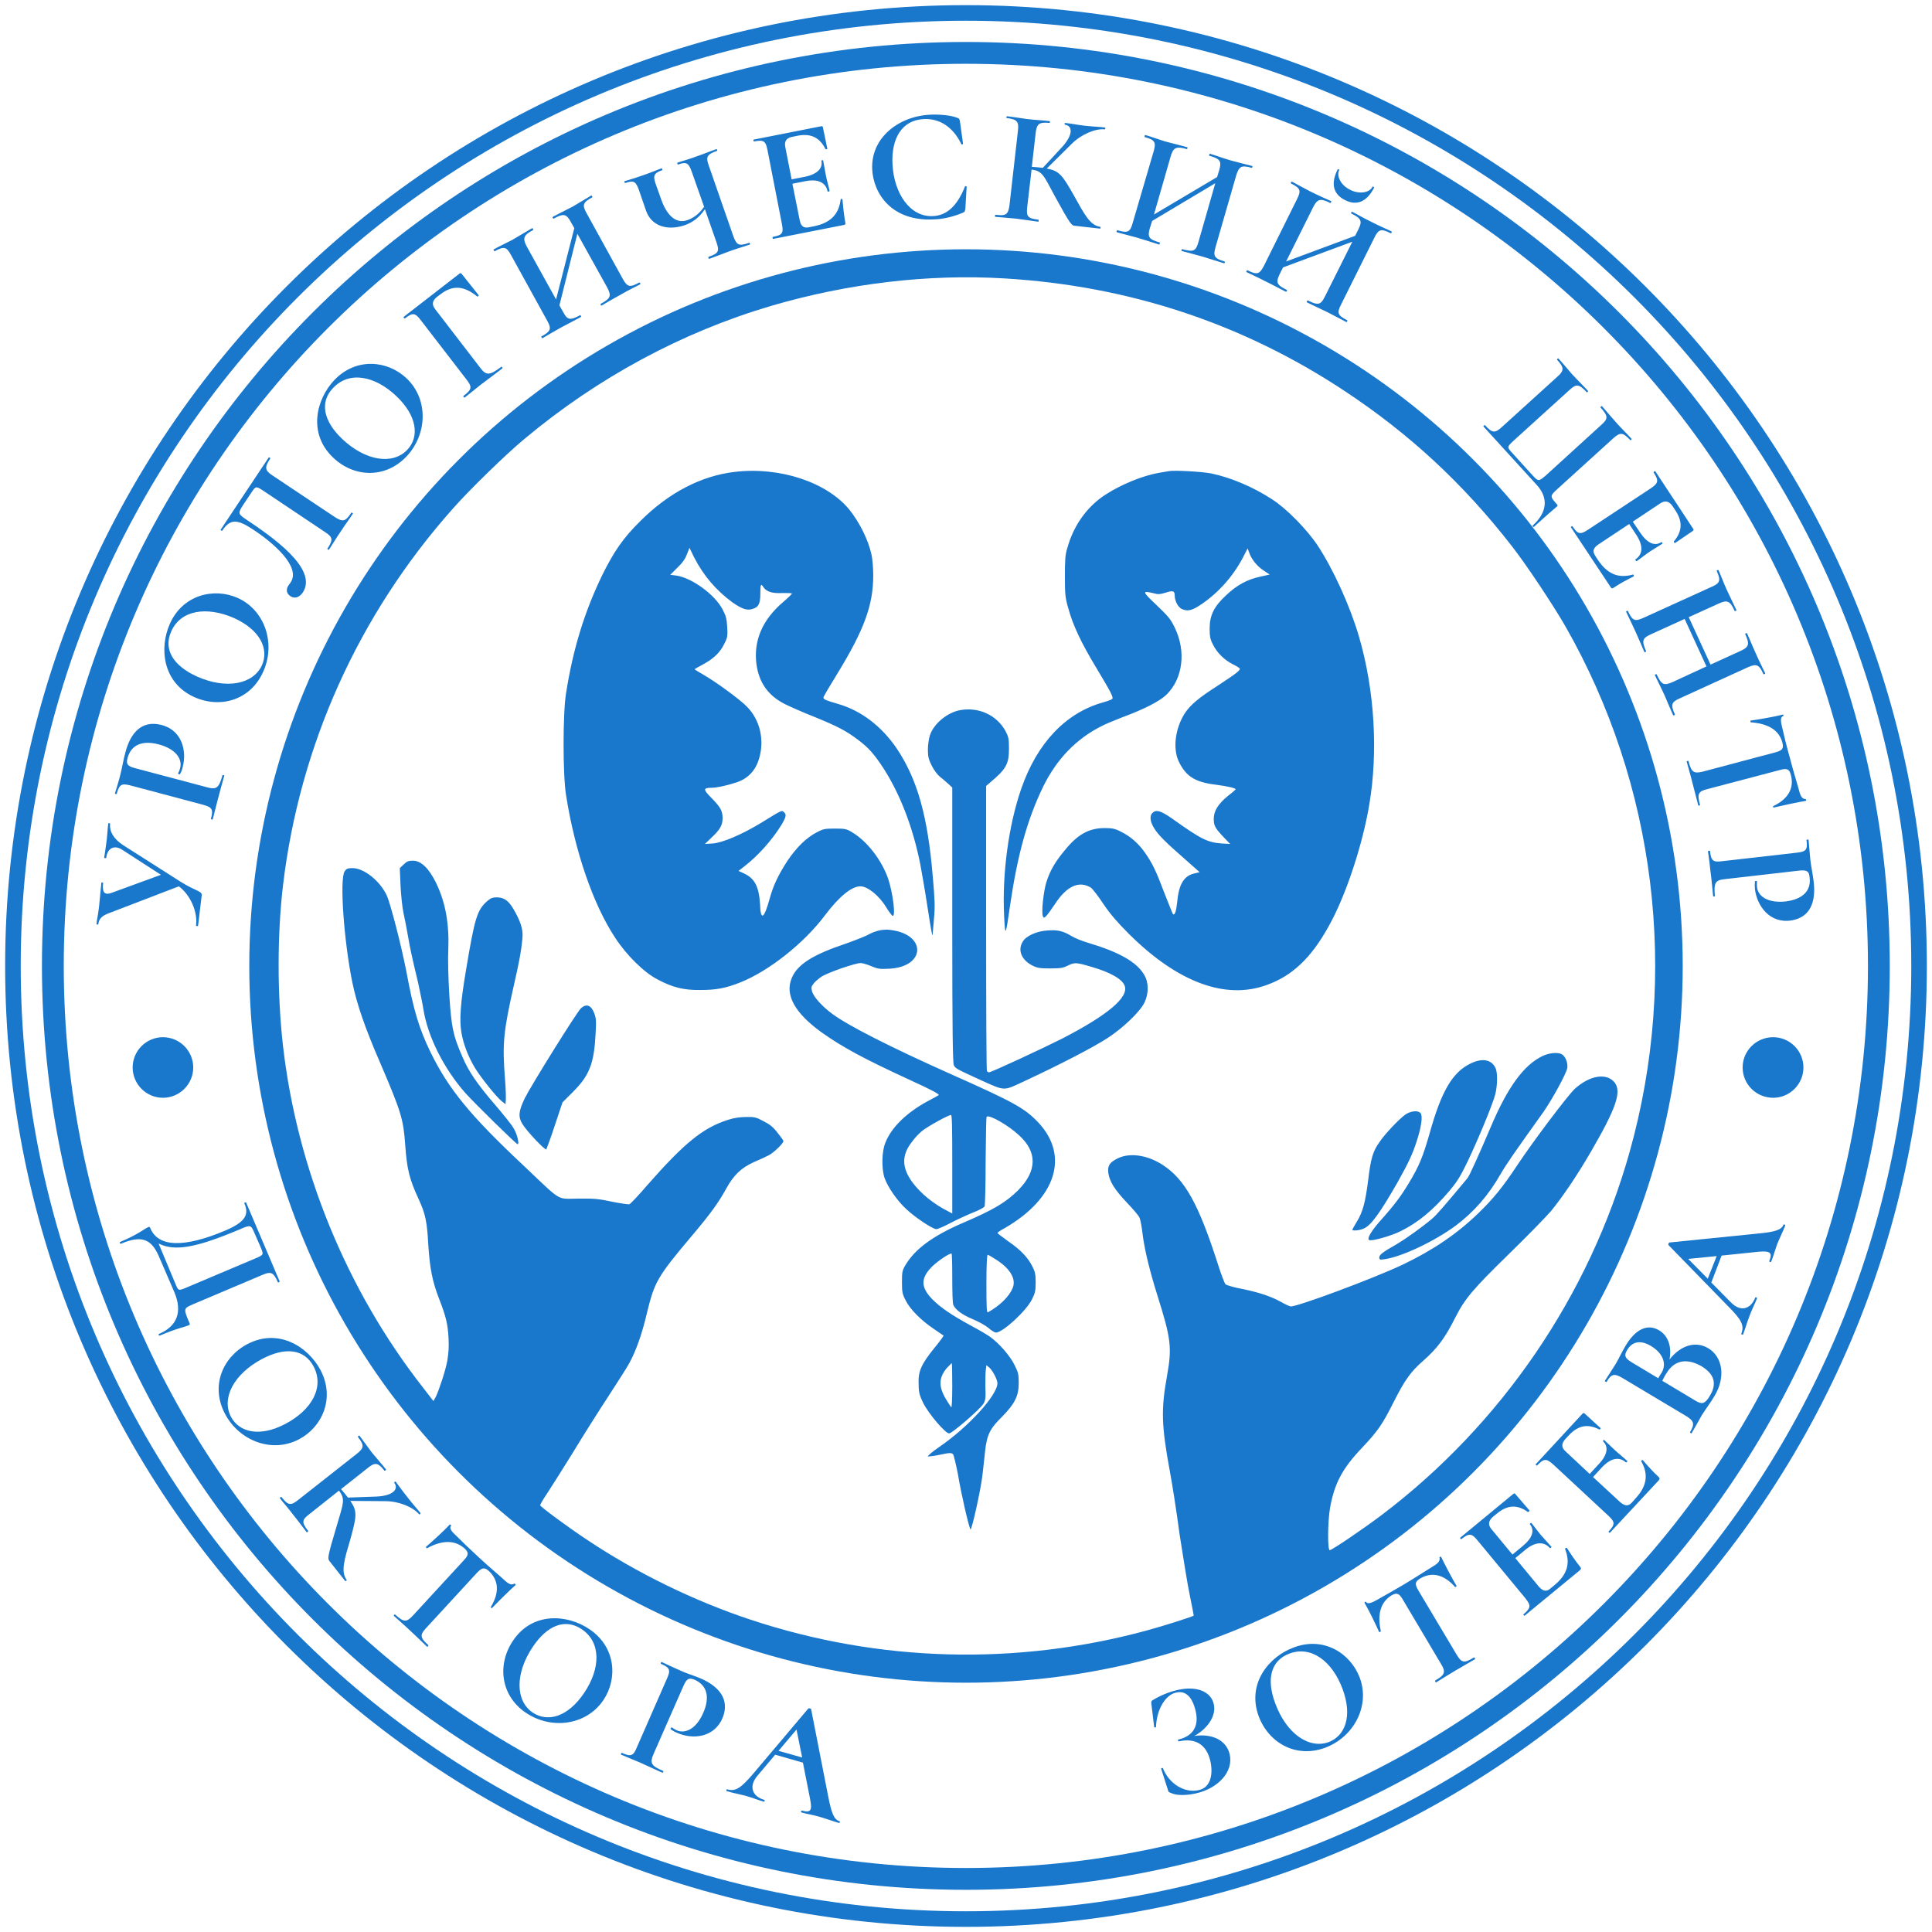 <svg width="62" height="62" viewBox="0 0 62 62" fill="none" xmlns="http://www.w3.org/2000/svg">
<g clip-path="url(#clip0_264_566)">
<path d="M30.996 0.415C47.896 0.415 61.585 14.104 61.585 30.996C61.585 47.896 47.896 61.585 30.996 61.585C14.104 61.585 0.415 47.896 0.415 30.996C0.415 14.104 14.104 0.415 30.996 0.415Z" stroke="#1977CC" stroke-width="0.5"/>
<circle cx="31" cy="31" r="22.8" stroke="#1977CC" stroke-width="0.4"/>
<path fill-rule="evenodd" clip-rule="evenodd" d="M60.295 30.996C60.295 14.815 47.177 1.697 30.996 1.697C14.815 1.697 1.696 14.815 1.696 30.996C1.696 47.178 14.815 60.296 30.996 60.296C47.177 60.296 60.295 47.178 60.295 30.996Z" stroke="#1977CC" stroke-width="0.7"/>
<path fill-rule="evenodd" clip-rule="evenodd" d="M43.167 6.423C42.78 6.234 42.698 5.888 42.928 5.435C42.936 5.419 42.986 5.443 42.978 5.452C42.879 5.649 43.027 5.946 43.332 6.094C43.628 6.242 43.958 6.185 44.048 5.987C44.056 5.979 44.106 6.003 44.097 6.02C43.867 6.473 43.546 6.613 43.167 6.423ZM43.233 10.277C43.249 10.285 43.225 10.343 43.208 10.335C43.043 10.252 42.813 10.129 42.59 10.014C42.302 9.874 42.096 9.783 41.94 9.701C41.923 9.693 41.948 9.635 41.973 9.643C42.302 9.808 42.385 9.783 42.516 9.52L43.398 7.757L41.174 8.581L41.067 8.795C40.935 9.067 40.968 9.141 41.298 9.306C41.314 9.314 41.281 9.371 41.265 9.363C41.084 9.273 40.894 9.166 40.606 9.026C40.384 8.91 40.161 8.811 39.996 8.729C39.988 8.721 40.013 8.671 40.029 8.671C40.342 8.828 40.416 8.803 40.556 8.54L41.627 6.382C41.759 6.119 41.734 6.036 41.429 5.888C41.413 5.88 41.438 5.822 41.462 5.83C41.619 5.913 41.825 6.028 42.047 6.143C42.327 6.283 42.541 6.374 42.722 6.456C42.73 6.464 42.706 6.522 42.689 6.514C42.368 6.349 42.269 6.39 42.138 6.654L41.273 8.391L43.488 7.568L43.587 7.37C43.719 7.107 43.702 7.016 43.365 6.852C43.348 6.843 43.373 6.786 43.389 6.794C43.554 6.876 43.743 6.992 44.032 7.132C44.254 7.247 44.493 7.346 44.657 7.428C44.674 7.436 44.649 7.494 44.633 7.486C44.32 7.329 44.237 7.354 44.106 7.626L43.035 9.775C42.895 10.047 42.928 10.121 43.233 10.277ZM3.475 26.426C3.475 26.409 3.541 26.418 3.533 26.434C3.508 26.689 3.648 26.92 3.944 27.117L5.781 28.287C6.291 28.608 6.489 28.591 6.473 28.732L6.357 29.703C6.357 29.728 6.291 29.72 6.291 29.703C6.349 29.259 6.11 28.723 5.74 28.443L3.574 29.275C3.294 29.374 3.179 29.456 3.154 29.662C3.154 29.678 3.088 29.67 3.096 29.654C3.113 29.481 3.129 29.489 3.179 29.094C3.228 28.616 3.236 28.468 3.253 28.328C3.253 28.311 3.31 28.32 3.31 28.336C3.277 28.608 3.327 28.748 3.59 28.649L5.163 28.073L3.928 27.274C3.673 27.101 3.442 27.216 3.409 27.529C3.401 27.546 3.343 27.537 3.343 27.529C3.368 27.348 3.393 27.216 3.426 26.945C3.45 26.73 3.45 26.623 3.475 26.426ZM6.646 25.265C6.942 25.347 7.024 25.297 7.14 24.878C7.14 24.861 7.205 24.878 7.197 24.894C7.14 25.108 7.065 25.355 6.991 25.652C6.925 25.89 6.876 26.113 6.827 26.294C6.827 26.31 6.761 26.294 6.769 26.277C6.851 25.973 6.81 25.907 6.514 25.825L4.192 25.207C3.903 25.133 3.829 25.166 3.747 25.471C3.747 25.495 3.681 25.479 3.689 25.462C3.739 25.281 3.813 25.075 3.87 24.828C3.912 24.672 3.961 24.367 4.027 24.136C4.192 23.511 4.546 23.123 5.139 23.255C5.838 23.404 6.003 24.095 5.863 24.614C5.847 24.688 5.822 24.77 5.773 24.845C5.764 24.861 5.707 24.836 5.715 24.812C5.748 24.762 5.773 24.688 5.781 24.647C5.855 24.359 5.649 24.038 5.097 23.889C4.57 23.749 4.208 23.898 4.093 24.326C4.043 24.515 4.084 24.589 4.348 24.655L6.646 25.265ZM8.449 21.551C8.045 22.465 7.082 22.745 6.242 22.374C5.213 21.913 5.106 20.793 5.451 20.019C5.863 19.088 6.86 18.85 7.625 19.187C8.507 19.583 8.852 20.653 8.449 21.551ZM8.408 21.345C8.638 20.818 8.342 20.208 7.502 19.83C6.629 19.451 5.797 19.574 5.493 20.266C5.237 20.843 5.559 21.369 6.333 21.715C7.263 22.127 8.128 21.962 8.408 21.345ZM9.717 19.014C9.61 19.163 9.47 19.229 9.314 19.13C9.165 19.023 9.19 18.883 9.264 18.776L9.33 18.685C9.659 18.183 8.762 17.417 8.152 17.013C7.625 16.659 7.395 16.634 7.131 17.03C7.123 17.046 7.065 17.013 7.082 16.997L8.622 14.683C8.638 14.666 8.688 14.699 8.671 14.716C8.482 15.004 8.498 15.095 8.745 15.259L10.746 16.593C11.002 16.758 11.084 16.742 11.274 16.453C11.282 16.437 11.339 16.47 11.323 16.486C11.224 16.643 11.084 16.824 10.952 17.03C10.788 17.269 10.664 17.474 10.557 17.639C10.549 17.656 10.491 17.623 10.508 17.606C10.697 17.318 10.681 17.236 10.425 17.071L8.482 15.77C8.21 15.589 8.21 15.597 8.07 15.803L7.79 16.223C7.634 16.462 7.65 16.503 7.872 16.651C8.721 17.219 10.219 18.248 9.717 19.014ZM13.044 14.65C12.352 15.375 11.348 15.317 10.689 14.683C9.874 13.909 10.145 12.813 10.73 12.196C11.438 11.455 12.451 11.57 13.052 12.146C13.752 12.813 13.719 13.934 13.044 14.65ZM13.069 14.436C13.464 14.024 13.39 13.349 12.723 12.715C12.031 12.056 11.208 11.899 10.689 12.451C10.252 12.904 10.376 13.514 10.985 14.09C11.726 14.79 12.599 14.93 13.069 14.436ZM14.913 12.756C14.897 12.772 14.856 12.723 14.872 12.707C15.144 12.501 15.16 12.418 14.971 12.18L13.505 10.277C13.324 10.038 13.242 10.022 12.995 10.22C12.978 10.228 12.937 10.178 12.953 10.17L14.749 8.778C14.773 8.762 14.798 8.762 14.814 8.787L15.358 9.47C15.374 9.487 15.333 9.528 15.309 9.511C14.889 9.166 14.526 9.149 14.156 9.429L14.032 9.52C13.867 9.651 13.851 9.775 13.966 9.923L15.416 11.809C15.605 12.056 15.712 12.056 16.091 11.768C16.099 11.759 16.14 11.809 16.124 11.817C15.943 11.965 15.729 12.114 15.44 12.336C15.243 12.492 15.053 12.649 14.913 12.756ZM20.513 9.067C20.529 9.058 20.562 9.108 20.546 9.124C20.381 9.207 20.151 9.322 19.936 9.445C19.648 9.602 19.459 9.717 19.302 9.808C19.286 9.816 19.261 9.758 19.278 9.75C19.607 9.569 19.624 9.495 19.484 9.223L18.528 7.502L17.952 9.8L18.067 10.005C18.207 10.269 18.29 10.294 18.619 10.113C18.627 10.104 18.66 10.162 18.644 10.17C18.471 10.269 18.265 10.368 17.993 10.516C17.771 10.639 17.565 10.763 17.408 10.854C17.392 10.862 17.359 10.804 17.375 10.796C17.68 10.631 17.705 10.549 17.557 10.285L16.395 8.177C16.256 7.922 16.173 7.897 15.877 8.062C15.86 8.07 15.827 8.013 15.844 8.004C16 7.914 16.214 7.815 16.437 7.7C16.709 7.543 16.906 7.42 17.079 7.321C17.096 7.321 17.12 7.37 17.112 7.379C16.791 7.551 16.766 7.65 16.906 7.914L17.845 9.61L18.43 7.321L18.323 7.132C18.183 6.868 18.092 6.835 17.771 7.016C17.746 7.024 17.721 6.967 17.738 6.959C17.894 6.876 18.092 6.777 18.38 6.629C18.594 6.506 18.817 6.366 18.973 6.275C18.989 6.267 19.022 6.324 19.006 6.333C18.701 6.497 18.677 6.58 18.825 6.843L19.986 8.951C20.134 9.215 20.216 9.231 20.513 9.067ZM24.046 7.79C24.062 7.782 24.079 7.84 24.062 7.848C23.898 7.906 23.667 7.971 23.436 8.054C23.165 8.153 22.942 8.243 22.753 8.309C22.745 8.309 22.72 8.251 22.736 8.243C23.066 8.128 23.09 8.062 22.992 7.774L22.621 6.712C22.448 6.975 22.234 7.132 21.987 7.222C21.419 7.42 20.908 7.255 20.735 6.769L20.505 6.102C20.406 5.822 20.34 5.781 20.068 5.872C20.044 5.88 20.027 5.822 20.044 5.814C20.167 5.773 20.184 5.781 20.612 5.633C20.949 5.517 21.106 5.443 21.229 5.402C21.246 5.394 21.262 5.452 21.254 5.46C20.974 5.559 20.949 5.641 21.048 5.921L21.221 6.407C21.419 6.967 21.732 7.181 22.053 7.066C22.25 7 22.432 6.868 22.596 6.637L22.201 5.517C22.102 5.237 22.036 5.18 21.765 5.279C21.74 5.287 21.724 5.229 21.74 5.221C21.905 5.163 22.127 5.106 22.366 5.015C22.605 4.933 22.819 4.842 22.992 4.785C23.008 4.776 23.025 4.834 23.008 4.842C22.679 4.958 22.646 5.04 22.745 5.312L23.535 7.584C23.642 7.873 23.716 7.906 24.046 7.79ZM26.977 6.399C26.977 6.374 27.035 6.382 27.035 6.399C27.051 6.596 27.084 6.901 27.125 7.132C27.142 7.189 27.125 7.214 27.068 7.222L24.811 7.667C24.795 7.667 24.779 7.609 24.803 7.601C25.116 7.543 25.149 7.477 25.091 7.181L24.63 4.818C24.573 4.529 24.515 4.48 24.202 4.538C24.177 4.546 24.169 4.48 24.186 4.48L26.351 4.052C26.393 4.043 26.401 4.06 26.409 4.093L26.549 4.768C26.557 4.785 26.508 4.801 26.491 4.785C26.302 4.406 26.014 4.274 25.594 4.356L25.437 4.389C25.24 4.422 25.166 4.529 25.199 4.71L25.404 5.756L25.824 5.674C26.228 5.592 26.409 5.402 26.36 5.163C26.36 5.139 26.417 5.13 26.417 5.155C26.459 5.377 26.475 5.476 26.5 5.608C26.533 5.789 26.582 5.937 26.623 6.127C26.623 6.143 26.557 6.16 26.557 6.143C26.508 5.863 26.253 5.732 25.849 5.814L25.429 5.896L25.66 7.049C25.693 7.247 25.783 7.329 25.948 7.296L26.113 7.263C26.648 7.156 26.92 6.884 26.977 6.399ZM29.843 3.681C30.131 3.665 30.518 3.698 30.716 3.78C30.782 3.796 30.79 3.821 30.806 3.895L30.905 4.612C30.905 4.636 30.856 4.645 30.848 4.62C30.592 4.093 30.172 3.796 29.645 3.821C28.945 3.854 28.599 4.439 28.641 5.27C28.69 6.226 29.217 6.975 29.942 6.934C30.378 6.917 30.716 6.613 30.963 5.995C30.971 5.962 31.021 5.97 31.021 5.995L30.979 6.703C30.963 6.786 30.963 6.802 30.897 6.827C30.584 6.959 30.263 7.033 29.958 7.041C28.616 7.107 28.031 6.217 27.99 5.435C27.941 4.422 28.838 3.731 29.843 3.681ZM35.311 7.28C35.327 7.28 35.319 7.337 35.303 7.337L34.504 7.247C34.389 7.239 34.364 7.23 33.853 6.3C33.491 5.625 33.45 5.485 33.104 5.443L32.964 6.646C32.931 6.95 32.98 7.008 33.318 7.049C33.343 7.049 33.335 7.115 33.318 7.115C33.12 7.09 32.882 7.049 32.602 7.016C32.355 6.992 32.124 6.975 31.943 6.959C31.918 6.95 31.926 6.893 31.951 6.893C32.289 6.934 32.355 6.884 32.396 6.58L32.667 4.192C32.7 3.903 32.643 3.829 32.305 3.788C32.289 3.788 32.297 3.731 32.313 3.731C32.495 3.747 32.717 3.788 32.964 3.821C33.244 3.854 33.499 3.862 33.68 3.887C33.705 3.887 33.697 3.953 33.672 3.945C33.343 3.912 33.269 3.978 33.236 4.266L33.112 5.353C33.252 5.361 33.367 5.377 33.466 5.386L34.092 4.71C34.446 4.315 34.422 4.035 34.175 4.002C34.158 4.002 34.166 3.945 34.175 3.945C34.347 3.961 34.537 4.002 34.817 4.035C35.13 4.068 35.286 4.068 35.459 4.093C35.476 4.093 35.476 4.151 35.451 4.151C35.154 4.118 34.693 4.315 34.397 4.612L33.59 5.41C33.993 5.476 34.1 5.633 34.455 6.259C34.8 6.876 34.973 7.23 35.311 7.28ZM39.297 8.391C39.321 8.391 39.305 8.457 39.28 8.449C39.107 8.4 38.86 8.317 38.621 8.243C38.308 8.153 38.094 8.103 37.921 8.054C37.905 8.046 37.921 7.988 37.938 7.996C38.3 8.095 38.374 8.062 38.457 7.774L39 5.88L36.974 7.09L36.9 7.321C36.818 7.609 36.867 7.683 37.221 7.782C37.23 7.79 37.213 7.848 37.197 7.848C37.007 7.79 36.793 7.716 36.489 7.626C36.25 7.56 36.011 7.502 35.838 7.453C35.822 7.444 35.838 7.387 35.854 7.387C36.192 7.486 36.266 7.453 36.349 7.156L37.024 4.85C37.106 4.562 37.057 4.488 36.736 4.398C36.719 4.389 36.736 4.332 36.752 4.332C36.925 4.381 37.147 4.463 37.386 4.538C37.691 4.62 37.913 4.669 38.102 4.727C38.119 4.727 38.102 4.793 38.086 4.785C37.74 4.686 37.65 4.735 37.567 5.023L37.032 6.884L39.058 5.682L39.124 5.468C39.206 5.188 39.173 5.098 38.811 4.999C38.794 4.99 38.811 4.933 38.827 4.933C39 4.982 39.206 5.065 39.519 5.155C39.758 5.221 40.013 5.279 40.186 5.328C40.202 5.336 40.186 5.394 40.169 5.386C39.84 5.295 39.766 5.336 39.675 5.616L39.008 7.93C38.926 8.219 38.967 8.293 39.297 8.391Z" fill="#1977CC"/>
<path fill-rule="evenodd" clip-rule="evenodd" d="M49.187 16.865C49.656 16.437 49.697 15.976 49.31 15.556L47.605 13.686C47.597 13.67 47.647 13.629 47.655 13.645C47.886 13.9 47.976 13.909 48.198 13.703L49.977 12.089C50.2 11.891 50.2 11.8 49.969 11.545C49.953 11.529 50.002 11.488 50.01 11.504C50.134 11.636 50.282 11.817 50.447 12.006C50.644 12.22 50.834 12.402 50.965 12.55C50.974 12.558 50.932 12.599 50.924 12.591C50.669 12.319 50.587 12.311 50.364 12.517L48.594 14.123C48.355 14.345 48.355 14.345 48.528 14.534L49.178 15.251C49.368 15.457 49.376 15.457 49.615 15.251L51.385 13.637C51.608 13.439 51.616 13.357 51.361 13.077C51.352 13.069 51.394 13.019 51.41 13.036C51.542 13.184 51.706 13.382 51.904 13.604C52.069 13.785 52.242 13.95 52.357 14.082C52.373 14.098 52.324 14.139 52.316 14.123C52.077 13.867 51.995 13.867 51.772 14.065L49.994 15.679C49.73 15.918 49.738 15.926 49.953 16.173C49.994 16.214 49.994 16.223 49.953 16.264C49.821 16.379 49.697 16.478 49.228 16.906C49.203 16.923 49.162 16.881 49.187 16.865ZM52.406 18.438C52.423 18.43 52.439 18.487 52.431 18.495C52.25 18.586 51.978 18.726 51.789 18.858C51.739 18.891 51.715 18.891 51.682 18.833L50.414 16.923C50.397 16.906 50.455 16.873 50.463 16.89C50.636 17.153 50.718 17.161 50.965 16.997L52.975 15.671C53.222 15.506 53.238 15.424 53.065 15.16C53.057 15.144 53.106 15.111 53.123 15.127L54.333 16.964C54.358 16.997 54.35 17.021 54.325 17.038L53.757 17.425C53.74 17.433 53.708 17.4 53.716 17.375C53.987 17.054 54.004 16.741 53.765 16.379L53.683 16.256C53.568 16.083 53.444 16.05 53.288 16.148L52.398 16.741L52.637 17.096C52.868 17.441 53.106 17.532 53.312 17.4C53.329 17.384 53.362 17.433 53.345 17.45C53.156 17.573 53.065 17.622 52.95 17.697C52.802 17.796 52.686 17.894 52.522 18.01C52.505 18.018 52.472 17.96 52.481 17.952C52.719 17.796 52.744 17.524 52.514 17.17L52.283 16.816L51.303 17.466C51.13 17.581 51.097 17.688 51.188 17.828L51.278 17.968C51.583 18.421 51.929 18.57 52.406 18.438ZM53.749 22.926C53.757 22.942 53.699 22.975 53.691 22.951C53.617 22.786 53.518 22.547 53.419 22.316C53.288 22.028 53.181 21.831 53.106 21.666C53.098 21.649 53.156 21.625 53.164 21.641C53.321 21.979 53.395 22.012 53.675 21.888L54.762 21.386L54.062 19.862L52.975 20.357C52.703 20.48 52.678 20.562 52.826 20.9C52.835 20.908 52.777 20.941 52.769 20.925C52.686 20.735 52.604 20.529 52.472 20.241C52.373 20.019 52.258 19.797 52.184 19.632C52.176 19.615 52.233 19.591 52.242 19.607C52.382 19.92 52.464 19.953 52.736 19.829L54.926 18.833C55.198 18.718 55.231 18.627 55.091 18.323C55.083 18.306 55.14 18.281 55.149 18.298C55.223 18.462 55.305 18.685 55.404 18.907C55.536 19.195 55.643 19.401 55.725 19.582C55.733 19.591 55.676 19.624 55.667 19.607C55.519 19.278 55.429 19.245 55.157 19.368L54.193 19.805L54.893 21.328L55.849 20.892C56.12 20.768 56.161 20.686 56.005 20.348C55.997 20.332 56.054 20.307 56.063 20.324C56.137 20.48 56.219 20.694 56.351 20.982C56.45 21.213 56.573 21.444 56.647 21.608C56.656 21.625 56.598 21.649 56.59 21.633C56.45 21.32 56.367 21.295 56.096 21.411L53.913 22.407C53.633 22.53 53.609 22.613 53.749 22.926ZM57.199 23.832C57.092 23.42 56.73 23.222 56.194 23.181C56.17 23.181 56.161 23.132 56.186 23.123C56.376 23.099 56.96 23 57.199 22.934C57.232 22.926 57.257 22.975 57.216 22.983C57.117 23.016 57.158 23.206 57.183 23.305C57.248 23.593 57.331 23.939 57.438 24.317C57.561 24.787 57.636 25.017 57.71 25.281C57.767 25.52 57.817 25.635 57.932 25.643C57.965 25.635 57.973 25.693 57.949 25.701C57.726 25.734 57.092 25.874 56.919 25.915C56.903 25.923 56.886 25.874 56.911 25.866C57.413 25.627 57.578 25.265 57.471 24.869C57.421 24.672 57.339 24.647 57.108 24.713L54.794 25.322C54.498 25.396 54.457 25.47 54.556 25.833C54.564 25.849 54.498 25.866 54.498 25.841C54.449 25.651 54.391 25.421 54.317 25.141C54.251 24.869 54.177 24.63 54.127 24.441C54.119 24.424 54.177 24.408 54.185 24.424C54.276 24.779 54.35 24.836 54.646 24.762L56.968 24.145C57.191 24.087 57.248 24.029 57.199 23.832ZM55.355 28.212C55.05 28.245 54.992 28.32 55.033 28.748C55.042 28.773 54.976 28.781 54.976 28.756C54.951 28.534 54.934 28.278 54.893 27.974C54.869 27.727 54.836 27.504 54.811 27.323C54.811 27.299 54.869 27.29 54.877 27.315C54.91 27.628 54.976 27.677 55.272 27.636L57.66 27.364C57.957 27.331 58.014 27.274 57.973 26.961C57.973 26.936 58.039 26.936 58.039 26.953C58.056 27.134 58.072 27.356 58.097 27.603C58.113 27.768 58.179 28.073 58.204 28.303C58.278 28.954 58.089 29.439 57.487 29.538C56.787 29.645 56.384 29.069 56.318 28.534C56.31 28.46 56.31 28.369 56.318 28.287C56.318 28.262 56.392 28.262 56.384 28.295C56.376 28.352 56.384 28.427 56.384 28.468C56.417 28.764 56.73 28.987 57.298 28.929C57.841 28.863 58.13 28.591 58.072 28.155C58.056 27.957 57.981 27.908 57.718 27.941L55.355 28.212Z" fill="#1977CC"/>
<path fill-rule="evenodd" clip-rule="evenodd" d="M6.077 42.451C6.102 42.508 6.102 42.508 6.044 42.533C5.888 42.599 5.707 42.615 5.122 42.862C5.097 42.87 5.073 42.821 5.106 42.805C5.69 42.558 5.855 42.096 5.6 41.479L5.106 40.334C4.859 39.749 4.537 39.634 3.879 39.914C3.854 39.922 3.829 39.865 3.854 39.857C4.439 39.61 4.644 39.428 4.743 39.387C4.801 39.362 4.801 39.362 4.826 39.42C5.081 40.021 5.896 40.054 7.238 39.486C7.914 39.198 7.988 38.951 7.84 38.613C7.831 38.597 7.889 38.572 7.897 38.588L8.976 41.125C8.976 41.141 8.918 41.166 8.918 41.15C8.778 40.828 8.696 40.795 8.424 40.911L6.209 41.849C5.888 41.989 5.88 41.981 6.077 42.451ZM5.995 41.314L8.194 40.384C8.465 40.268 8.465 40.268 8.367 40.029L8.169 39.577C8.054 39.305 8.045 39.297 7.691 39.453C6.3 40.038 5.616 40.169 5.089 39.906L5.616 41.166C5.723 41.421 5.707 41.438 5.995 41.314ZM7.222 45.374C6.753 44.493 7.131 43.562 7.938 43.134C8.943 42.607 9.89 43.225 10.285 43.966C10.763 44.872 10.335 45.802 9.594 46.189C8.737 46.642 7.683 46.247 7.222 45.374ZM7.411 45.465C7.683 45.975 8.342 46.123 9.157 45.695C10.005 45.25 10.417 44.517 10.063 43.85C9.766 43.291 9.157 43.216 8.408 43.612C7.51 44.089 7.098 44.863 7.411 45.465ZM11.125 50.702C11.142 50.71 11.092 50.751 11.076 50.735L10.582 50.109C10.508 50.018 10.499 49.994 10.804 48.973C11.018 48.24 11.092 48.116 10.878 47.836L9.923 48.594C9.684 48.775 9.676 48.857 9.89 49.129C9.898 49.145 9.849 49.187 9.841 49.17C9.717 49.014 9.577 48.816 9.396 48.594C9.248 48.396 9.091 48.223 8.984 48.083C8.968 48.067 9.017 48.026 9.034 48.042C9.248 48.314 9.33 48.322 9.561 48.141L11.455 46.65C11.685 46.469 11.693 46.379 11.488 46.115C11.471 46.099 11.521 46.057 11.537 46.074C11.644 46.214 11.776 46.403 11.924 46.601C12.105 46.823 12.27 47.004 12.385 47.153C12.402 47.169 12.352 47.21 12.336 47.194C12.13 46.93 12.031 46.922 11.8 47.111L10.944 47.787C11.035 47.894 11.109 47.984 11.166 48.059L12.089 48.026C12.624 48.001 12.805 47.779 12.649 47.581C12.64 47.573 12.69 47.532 12.698 47.548C12.797 47.68 12.912 47.844 13.085 48.059C13.283 48.314 13.39 48.421 13.497 48.561C13.505 48.577 13.456 48.61 13.447 48.594C13.258 48.363 12.797 48.174 12.369 48.174L11.241 48.166C11.479 48.495 11.438 48.684 11.249 49.376C11.051 50.051 10.928 50.43 11.125 50.702ZM14.913 49.697C14.6 49.409 14.18 49.425 13.711 49.681C13.694 49.697 13.662 49.656 13.67 49.64C13.818 49.516 14.254 49.121 14.427 48.931C14.452 48.907 14.493 48.948 14.469 48.973C14.403 49.047 14.534 49.187 14.608 49.252C14.823 49.467 15.078 49.714 15.366 49.977C15.72 50.307 15.918 50.463 16.116 50.644C16.297 50.817 16.395 50.883 16.494 50.825C16.519 50.809 16.56 50.85 16.544 50.867C16.371 51.015 15.91 51.476 15.794 51.599C15.778 51.616 15.737 51.583 15.753 51.566C16.041 51.097 15.992 50.702 15.695 50.422C15.539 50.282 15.465 50.307 15.3 50.48L13.678 52.242C13.472 52.464 13.472 52.547 13.744 52.794C13.76 52.81 13.719 52.859 13.703 52.843C13.563 52.711 13.39 52.538 13.176 52.341C12.978 52.151 12.789 51.995 12.64 51.855C12.624 51.846 12.665 51.797 12.682 51.814C12.953 52.061 13.044 52.069 13.25 51.846L14.88 50.076C15.037 49.911 15.053 49.829 14.913 49.697ZM16.881 54.968C16.058 54.416 15.951 53.411 16.461 52.654C17.087 51.715 18.215 51.805 18.915 52.283C19.764 52.851 19.829 53.872 19.36 54.564C18.817 55.363 17.705 55.519 16.881 54.968ZM17.096 54.959C17.581 55.28 18.224 55.099 18.742 54.333C19.278 53.543 19.294 52.703 18.668 52.283C18.141 51.929 17.565 52.151 17.096 52.851C16.527 53.699 16.535 54.581 17.096 54.959ZM20.974 56.285C20.851 56.573 20.884 56.664 21.279 56.829C21.303 56.837 21.279 56.895 21.254 56.886C21.056 56.804 20.826 56.689 20.546 56.565C20.315 56.466 20.101 56.384 19.936 56.31C19.912 56.301 19.936 56.244 19.961 56.252C20.249 56.384 20.323 56.351 20.439 56.071L21.402 53.872C21.526 53.6 21.501 53.518 21.213 53.395C21.188 53.386 21.213 53.329 21.238 53.337C21.402 53.411 21.6 53.51 21.831 53.609C21.979 53.683 22.275 53.773 22.489 53.864C23.09 54.128 23.412 54.539 23.198 55.108C22.934 55.766 22.234 55.832 21.732 55.61C21.666 55.585 21.592 55.544 21.526 55.495C21.509 55.478 21.542 55.42 21.567 55.437C21.608 55.47 21.682 55.511 21.715 55.528C21.987 55.643 22.341 55.495 22.572 54.959C22.786 54.465 22.695 54.086 22.292 53.905C22.11 53.831 22.036 53.864 21.929 54.111L20.974 56.285ZM26.936 58.443C26.969 58.451 26.953 58.508 26.92 58.5C26.722 58.443 26.5 58.36 26.302 58.303C26.071 58.237 25.923 58.22 25.717 58.163C25.693 58.154 25.709 58.097 25.742 58.105C26.014 58.179 26.071 58.105 25.997 57.734L25.767 56.565L24.877 56.31L24.301 56.993C24.013 57.339 24.153 57.652 24.523 57.759C24.556 57.767 24.54 57.825 24.507 57.817C24.309 57.759 24.177 57.702 23.922 57.627C23.659 57.562 23.543 57.545 23.321 57.479C23.296 57.471 23.313 57.413 23.337 57.422C23.601 57.496 23.766 57.397 24.186 56.903L25.94 54.828C25.956 54.811 26.03 54.828 26.03 54.852L26.582 57.669C26.689 58.212 26.771 58.393 26.936 58.443ZM24.984 56.186L25.742 56.4L25.561 55.503L24.984 56.186Z" fill="#1977CC"/>
<path fill-rule="evenodd" clip-rule="evenodd" d="M38.325 55.709C38.893 55.626 39.354 55.84 39.461 56.293C39.593 56.861 39.083 57.397 38.374 57.553C38.078 57.619 37.757 57.627 37.575 57.537C37.501 57.512 37.493 57.504 37.477 57.43L37.263 56.763C37.254 56.746 37.312 56.721 37.32 56.746C37.518 57.248 38.02 57.553 38.473 57.446C38.852 57.364 38.934 56.936 38.844 56.524C38.72 55.972 38.35 55.766 37.831 55.882C37.806 55.89 37.79 55.824 37.814 55.824C38.308 55.709 38.473 55.371 38.374 54.926C38.267 54.457 38.053 54.243 37.74 54.317C37.394 54.391 37.114 54.869 37.098 55.42C37.098 55.437 37.048 55.445 37.04 55.429L36.95 54.688C36.941 54.605 36.941 54.589 36.999 54.556C37.254 54.399 37.534 54.292 37.781 54.235C38.473 54.078 38.877 54.333 38.951 54.688C39.05 55.099 38.687 55.519 38.325 55.709ZM42.525 56.087C41.586 56.433 40.713 55.931 40.392 55.075C40.005 54.02 40.73 53.156 41.52 52.868C42.483 52.505 43.34 53.057 43.636 53.839C43.974 54.745 43.447 55.742 42.525 56.087ZM42.64 55.906C43.175 55.7 43.406 55.066 43.085 54.202C42.755 53.312 42.08 52.802 41.38 53.065C40.779 53.288 40.631 53.889 40.927 54.671C41.281 55.626 41.998 56.137 42.64 55.906ZM44.657 51.196C44.295 51.418 44.196 51.822 44.312 52.341C44.312 52.365 44.27 52.39 44.254 52.365C44.18 52.192 43.925 51.665 43.793 51.443C43.776 51.418 43.818 51.385 43.842 51.41C43.892 51.501 44.065 51.41 44.155 51.361C44.41 51.221 44.723 51.039 45.061 50.842C45.473 50.595 45.679 50.455 45.909 50.315C46.123 50.191 46.222 50.109 46.197 49.994C46.181 49.969 46.23 49.944 46.247 49.961C46.346 50.175 46.65 50.743 46.741 50.891C46.749 50.908 46.708 50.941 46.691 50.924C46.321 50.504 45.926 50.447 45.58 50.653C45.399 50.76 45.399 50.842 45.522 51.048L46.749 53.106C46.906 53.362 46.98 53.386 47.301 53.189C47.317 53.181 47.35 53.238 47.334 53.246C47.169 53.345 46.955 53.461 46.708 53.609C46.469 53.749 46.255 53.889 46.09 53.988C46.074 53.996 46.041 53.946 46.057 53.93C46.37 53.749 46.403 53.658 46.247 53.403L45.02 51.336C44.904 51.138 44.83 51.097 44.657 51.196ZM50.224 49.705C50.216 49.689 50.274 49.664 50.282 49.672C50.389 49.845 50.562 50.101 50.71 50.282C50.743 50.323 50.743 50.348 50.702 50.389L48.931 51.846C48.915 51.863 48.874 51.814 48.89 51.805C49.129 51.599 49.137 51.525 48.948 51.286L47.416 49.434C47.227 49.203 47.144 49.195 46.897 49.392C46.881 49.409 46.848 49.36 46.864 49.343L48.561 47.943C48.594 47.919 48.61 47.919 48.627 47.943L49.08 48.47C49.088 48.487 49.055 48.528 49.03 48.52C48.684 48.273 48.371 48.297 48.042 48.569L47.919 48.668C47.762 48.8 47.746 48.931 47.861 49.071L48.536 49.887L48.865 49.615C49.187 49.351 49.252 49.104 49.096 48.915C49.088 48.898 49.129 48.857 49.145 48.874C49.285 49.055 49.343 49.129 49.434 49.244C49.549 49.376 49.656 49.491 49.788 49.64C49.796 49.656 49.747 49.689 49.738 49.681C49.557 49.467 49.277 49.467 48.956 49.73L48.627 50.002L49.376 50.908C49.508 51.064 49.623 51.089 49.747 50.982L49.878 50.875C50.298 50.529 50.405 50.167 50.224 49.705ZM52.67 46.897C52.654 46.873 52.703 46.848 52.719 46.856C52.851 47.013 53.049 47.235 53.222 47.392C53.263 47.433 53.271 47.457 53.23 47.507L51.665 49.187C51.657 49.203 51.608 49.162 51.624 49.145C51.838 48.915 51.83 48.841 51.608 48.635L49.845 46.996C49.623 46.799 49.549 46.799 49.327 47.029C49.318 47.046 49.269 46.996 49.285 46.988L50.784 45.366C50.809 45.341 50.825 45.341 50.85 45.358L51.361 45.827C51.377 45.835 51.344 45.876 51.328 45.876C50.949 45.679 50.644 45.745 50.348 46.057L50.241 46.173C50.101 46.321 50.101 46.453 50.241 46.576L51.015 47.301L51.311 46.98C51.591 46.683 51.624 46.42 51.443 46.255C51.426 46.247 51.468 46.197 51.484 46.214C51.649 46.37 51.723 46.444 51.822 46.535C51.954 46.659 52.077 46.749 52.225 46.889C52.233 46.897 52.192 46.938 52.176 46.93C51.97 46.741 51.698 46.782 51.41 47.087L51.122 47.4L51.986 48.199C52.135 48.33 52.25 48.347 52.365 48.223L52.481 48.091C52.851 47.696 52.909 47.317 52.67 46.897ZM53.576 43.628C53.938 43.167 54.416 43.027 54.819 43.266C55.289 43.546 55.379 44.205 55.025 44.789C54.935 44.954 54.737 45.218 54.613 45.415C54.49 45.629 54.383 45.835 54.284 45.992C54.276 46.008 54.226 45.975 54.235 45.959C54.383 45.712 54.375 45.605 54.119 45.448L52.052 44.213C51.797 44.065 51.706 44.097 51.558 44.345C51.55 44.361 51.492 44.328 51.501 44.312C51.599 44.163 51.723 43.974 51.855 43.76C51.954 43.595 52.044 43.389 52.159 43.2C52.472 42.665 52.859 42.467 53.238 42.689C53.518 42.854 53.658 43.192 53.576 43.628ZM52.217 43.324C52.11 43.496 52.143 43.587 52.365 43.719L53.214 44.229C53.271 44.13 53.312 44.065 53.321 44.056C53.51 43.735 53.329 43.406 52.991 43.2C52.654 42.994 52.382 43.044 52.217 43.324ZM54.869 44.797C55.116 44.394 55 44.089 54.613 43.85C54.177 43.595 53.749 43.612 53.477 44.073C53.444 44.114 53.395 44.205 53.345 44.312L54.416 44.954C54.597 45.061 54.704 45.078 54.869 44.797ZM57.232 39.305C57.24 39.28 57.298 39.297 57.29 39.33C57.216 39.519 57.109 39.733 57.034 39.922C56.952 40.145 56.919 40.293 56.837 40.491C56.829 40.515 56.771 40.499 56.779 40.466C56.886 40.203 56.812 40.137 56.441 40.169L55.248 40.293L54.918 41.158L55.544 41.792C55.865 42.121 56.186 42.006 56.326 41.644C56.334 41.619 56.392 41.635 56.384 41.668C56.31 41.858 56.236 41.981 56.145 42.228C56.046 42.483 56.022 42.599 55.939 42.821C55.923 42.846 55.865 42.821 55.882 42.796C55.98 42.533 55.898 42.36 55.445 41.907L53.543 39.955C53.526 39.947 53.551 39.873 53.576 39.873L56.425 39.585C56.977 39.535 57.174 39.461 57.232 39.305ZM54.803 41.034L55.091 40.309L54.177 40.4L54.803 41.034Z" fill="#1977CC"/>
<path fill-rule="evenodd" clip-rule="evenodd" d="M6.201 34.257C6.201 33.722 5.764 33.285 5.229 33.285C4.694 33.285 4.257 33.722 4.257 34.257C4.257 34.792 4.694 35.229 5.229 35.229C5.764 35.229 6.201 34.792 6.201 34.257ZM57.874 34.257C57.874 33.722 57.438 33.285 56.903 33.285C56.359 33.285 55.923 33.722 55.923 34.257C55.923 34.792 56.359 35.229 56.903 35.229C57.438 35.229 57.874 34.792 57.874 34.257ZM29.547 8.136C27.842 8.284 26.755 8.457 25.396 8.803C18.331 10.59 12.451 15.745 9.75 22.531C8.103 26.673 7.699 31.169 8.589 35.583C9.692 41.01 12.797 45.917 17.26 49.277C18.462 50.191 19.483 50.817 20.842 51.501C23.395 52.777 25.907 53.494 28.945 53.815C29.686 53.897 32.528 53.881 33.293 53.798C34.627 53.642 35.648 53.461 36.785 53.164C40.071 52.308 43.06 50.768 45.761 48.52C46.411 47.976 47.984 46.403 48.528 45.753C51.114 42.64 52.793 39.107 53.526 35.253C53.806 33.779 53.905 32.602 53.905 30.996C53.905 29.398 53.806 28.221 53.526 26.747C52.587 21.806 50.018 17.277 46.23 13.9C42.879 10.911 38.753 8.984 34.306 8.334C33.219 8.169 32.766 8.144 31.243 8.128C30.411 8.128 29.645 8.128 29.547 8.136ZM32.239 8.935C36.233 9.174 39.881 10.384 43.142 12.542C45.226 13.917 46.971 15.531 48.528 17.54C48.972 18.108 49.829 19.393 50.232 20.093C53.139 25.182 53.889 31.284 52.299 36.958C51.006 41.578 48.174 45.72 44.328 48.627C43.727 49.08 42.739 49.747 42.673 49.747C42.599 49.747 42.607 48.841 42.681 48.396C42.821 47.614 43.068 47.136 43.702 46.469C44.229 45.909 44.353 45.728 44.74 44.962C45.077 44.295 45.275 44.015 45.662 43.678C46.131 43.266 46.379 42.928 46.708 42.27C47.013 41.668 47.284 41.355 48.413 40.252C48.989 39.692 49.598 39.066 49.771 38.868C50.133 38.424 50.603 37.74 51.064 36.942C51.871 35.55 52.052 35.023 51.805 34.726C51.542 34.422 51.006 34.512 50.529 34.949C50.306 35.163 49.219 36.596 48.684 37.403C48.215 38.111 47.91 38.481 47.432 38.943C46.749 39.601 45.983 40.12 45.02 40.581C44.065 41.034 41.578 41.957 41.413 41.924C41.355 41.907 41.224 41.849 41.116 41.784C40.803 41.611 40.449 41.487 39.906 41.372C39.626 41.322 39.371 41.248 39.329 41.215C39.297 41.182 39.19 40.903 39.091 40.59C38.465 38.638 38.028 37.847 37.304 37.378C36.818 37.065 36.258 36.983 35.871 37.172C35.607 37.304 35.541 37.403 35.566 37.633C35.607 37.922 35.772 38.177 36.159 38.589C36.365 38.803 36.554 39.025 36.571 39.083C36.596 39.14 36.645 39.387 36.67 39.626C36.736 40.137 36.9 40.795 37.139 41.561C37.575 42.945 37.617 43.233 37.452 44.147C37.254 45.251 37.271 45.745 37.551 47.268C37.617 47.614 37.757 48.503 37.855 49.244C37.971 49.986 38.111 50.867 38.185 51.212C38.259 51.558 38.308 51.847 38.308 51.847C38.275 51.88 37.32 52.184 36.801 52.324C32.618 53.461 28.212 53.345 24.087 51.978C22.275 51.377 20.439 50.48 18.858 49.426C18.207 48.997 17.334 48.347 17.334 48.306C17.334 48.281 17.433 48.108 17.557 47.927C17.68 47.737 18.059 47.145 18.388 46.609C18.718 46.066 19.228 45.259 19.525 44.806C19.821 44.353 20.126 43.875 20.2 43.735C20.414 43.34 20.604 42.813 20.768 42.105C21.007 41.133 21.098 40.968 22.209 39.651C22.794 38.959 23.057 38.597 23.305 38.144C23.552 37.699 23.782 37.485 24.186 37.296C24.383 37.213 24.597 37.114 24.672 37.073C24.82 36.999 25.141 36.694 25.141 36.62C25.141 36.596 25.05 36.472 24.951 36.349C24.811 36.167 24.696 36.077 24.498 35.978C24.268 35.855 24.21 35.838 23.939 35.846C23.741 35.846 23.535 35.879 23.362 35.937C22.563 36.192 21.97 36.67 20.776 38.029C20.496 38.358 20.233 38.63 20.2 38.646C20.167 38.654 19.92 38.621 19.64 38.564C19.228 38.473 19.055 38.457 18.553 38.465C17.845 38.465 18.067 38.605 16.782 37.386C15.103 35.813 14.394 34.949 13.818 33.771C13.447 33.005 13.274 32.429 13.044 31.194C12.879 30.337 12.525 28.979 12.41 28.732C12.188 28.262 11.677 27.859 11.315 27.859C11.158 27.859 11.117 27.875 11.059 27.966C10.895 28.213 11.035 30.189 11.306 31.523C11.446 32.207 11.71 32.981 12.204 34.117C12.879 35.69 12.945 35.92 13.003 36.736C13.06 37.518 13.134 37.831 13.431 38.473C13.653 38.951 13.703 39.198 13.744 39.939C13.793 40.705 13.876 41.125 14.09 41.677C14.312 42.245 14.37 42.492 14.394 42.937C14.411 43.217 14.394 43.431 14.353 43.678C14.287 44.015 14.098 44.584 13.983 44.831L13.909 44.962L13.579 44.534C11.125 41.405 9.536 37.518 9.083 33.574C8.894 31.927 8.894 30 9.083 28.402C9.618 23.922 11.504 19.731 14.526 16.33C15.053 15.729 16.247 14.568 16.824 14.09C19.187 12.114 21.88 10.664 24.746 9.816C27.224 9.091 29.794 8.787 32.239 8.935ZM23.576 15.144C22.506 15.268 21.46 15.811 20.554 16.717C19.994 17.269 19.706 17.689 19.319 18.471C18.759 19.632 18.388 20.826 18.166 22.242C18.059 22.885 18.059 24.869 18.166 25.52C18.446 27.307 19.031 29.02 19.739 30.09C20.101 30.65 20.678 31.218 21.106 31.433C21.583 31.688 21.946 31.778 22.481 31.77C22.983 31.77 23.296 31.712 23.766 31.523C24.672 31.161 25.8 30.271 26.467 29.382C26.92 28.781 27.323 28.443 27.611 28.443C27.842 28.443 28.212 28.74 28.435 29.11C28.509 29.234 28.599 29.349 28.632 29.382C28.756 29.489 28.665 28.69 28.501 28.196C28.287 27.587 27.817 26.986 27.34 26.706C27.167 26.599 27.109 26.59 26.796 26.59C26.483 26.59 26.417 26.599 26.22 26.706C25.89 26.87 25.561 27.192 25.273 27.62C24.984 28.064 24.82 28.402 24.704 28.822C24.523 29.489 24.408 29.563 24.392 29.036C24.358 28.46 24.227 28.196 23.881 28.032L23.7 27.949L23.889 27.801C24.317 27.471 24.77 26.969 25.075 26.475C25.231 26.212 25.248 26.137 25.149 26.055C25.083 25.997 25.091 25.997 24.392 26.426C23.79 26.788 23.189 27.043 22.876 27.068L22.621 27.084L22.843 26.87C23.099 26.632 23.189 26.483 23.189 26.261C23.189 26.022 23.123 25.907 22.843 25.619C22.563 25.339 22.555 25.281 22.827 25.281C22.992 25.281 23.305 25.215 23.609 25.116C23.988 25.001 24.243 24.738 24.358 24.351C24.54 23.749 24.392 23.107 23.971 22.679C23.757 22.456 23.008 21.905 22.596 21.666C22.423 21.567 22.292 21.485 22.292 21.477C22.292 21.468 22.415 21.402 22.563 21.32C22.901 21.139 23.115 20.933 23.247 20.653C23.346 20.464 23.354 20.406 23.337 20.118C23.321 19.854 23.296 19.764 23.189 19.558C22.934 19.072 22.201 18.545 21.707 18.471L21.509 18.446L21.732 18.224C21.896 18.067 21.987 17.944 22.044 17.787L22.127 17.581L22.267 17.87C22.572 18.471 22.983 18.948 23.51 19.335C23.823 19.55 23.98 19.599 24.153 19.541C24.342 19.484 24.4 19.377 24.4 19.047C24.4 18.759 24.416 18.71 24.498 18.841C24.597 18.99 24.779 19.047 25.1 19.031C25.273 19.031 25.413 19.031 25.413 19.047C25.413 19.064 25.289 19.187 25.133 19.319C24.457 19.895 24.177 20.571 24.276 21.32C24.358 21.905 24.647 22.317 25.174 22.588C25.338 22.671 25.767 22.86 26.121 23C26.87 23.305 27.158 23.453 27.545 23.749C27.875 23.996 28.048 24.194 28.352 24.655C28.888 25.495 29.291 26.533 29.53 27.719C29.579 27.982 29.686 28.591 29.761 29.086C29.884 29.884 29.933 30.156 29.933 29.942C29.933 29.901 29.958 29.678 29.975 29.448C30.008 29.102 29.999 28.863 29.933 28.122C29.769 26.179 29.439 25.018 28.789 24.038C28.303 23.313 27.636 22.802 26.887 22.588C26.5 22.473 26.425 22.448 26.425 22.382C26.425 22.358 26.623 22.02 26.862 21.633C27.735 20.208 28.023 19.418 28.023 18.463C28.023 18.232 27.998 17.927 27.965 17.787C27.858 17.31 27.578 16.758 27.257 16.355C26.532 15.473 25.026 14.971 23.576 15.144ZM37.51 15.119C37.452 15.127 37.304 15.152 37.172 15.177C36.67 15.268 35.994 15.539 35.484 15.869C34.891 16.247 34.446 16.865 34.249 17.598C34.183 17.796 34.174 17.985 34.174 18.496C34.174 19.064 34.183 19.179 34.282 19.517C34.43 20.068 34.702 20.637 35.179 21.427C35.673 22.251 35.739 22.382 35.69 22.432C35.665 22.456 35.525 22.506 35.377 22.547C34.191 22.885 33.277 23.856 32.775 25.306C32.371 26.467 32.157 28.023 32.223 29.382C32.256 30.082 32.272 30.066 32.412 29.069C32.651 27.439 32.964 26.302 33.474 25.248C33.911 24.359 34.537 23.708 35.36 23.297C35.451 23.247 35.747 23.123 36.019 23.017C36.736 22.753 37.221 22.498 37.435 22.292C37.962 21.773 38.069 20.9 37.699 20.142C37.567 19.863 37.485 19.772 37.106 19.41C36.645 18.973 36.645 18.948 37.024 19.039C37.164 19.08 37.23 19.072 37.394 19.023C37.641 18.94 37.699 18.957 37.699 19.121C37.699 19.286 37.806 19.484 37.921 19.541C38.119 19.632 38.259 19.591 38.564 19.385C39.107 19.014 39.568 18.496 39.881 17.903L40.038 17.598L40.087 17.73C40.153 17.936 40.334 18.166 40.548 18.306L40.746 18.438L40.449 18.504C40.021 18.594 39.684 18.784 39.354 19.097C38.959 19.459 38.819 19.747 38.819 20.167C38.819 20.422 38.835 20.513 38.926 20.686C39.05 20.941 39.288 21.18 39.568 21.32C39.675 21.369 39.774 21.435 39.782 21.452C39.815 21.501 39.708 21.592 39.066 22.012C38.448 22.407 38.193 22.63 38.02 22.893C37.715 23.371 37.633 24.013 37.822 24.425C38.053 24.91 38.341 25.1 39.017 25.182C39.395 25.232 39.651 25.289 39.651 25.331C39.651 25.339 39.544 25.438 39.412 25.536C39.091 25.8 38.951 26.022 38.951 26.277C38.951 26.5 38.992 26.574 39.28 26.879L39.478 27.084L39.206 27.068C38.753 27.035 38.547 26.936 37.592 26.253C37.246 26.014 37.098 25.973 36.983 26.088C36.884 26.179 36.908 26.376 37.04 26.582C37.172 26.796 37.394 27.019 38.053 27.595L38.498 27.99L38.358 28.023C38.004 28.089 37.831 28.369 37.781 28.921C37.748 29.242 37.699 29.39 37.641 29.333C37.625 29.316 37.51 29.02 37.37 28.666C37.09 27.924 36.974 27.694 36.744 27.364C36.53 27.06 36.274 26.837 35.97 26.689C35.78 26.59 35.69 26.574 35.451 26.574C34.949 26.574 34.586 26.772 34.174 27.282C33.861 27.653 33.697 27.941 33.581 28.303C33.483 28.624 33.417 29.267 33.466 29.398C33.491 29.464 33.499 29.464 33.573 29.398C33.614 29.357 33.746 29.176 33.861 29.003C34.232 28.435 34.627 28.254 35.006 28.484C35.056 28.517 35.237 28.748 35.41 29.011C35.64 29.349 35.871 29.613 36.225 29.967C37.789 31.523 39.329 32.099 40.663 31.605C41.462 31.317 42.072 30.749 42.632 29.736C43.167 28.797 43.719 27.15 43.941 25.825C44.229 24.128 44.114 22.152 43.612 20.431C43.323 19.443 42.788 18.273 42.286 17.507C41.94 16.989 41.281 16.313 40.812 16.017C40.219 15.63 39.502 15.325 38.868 15.193C38.588 15.136 37.699 15.086 37.51 15.119ZM30.831 22.786C30.411 22.852 29.966 23.222 29.843 23.593C29.81 23.692 29.777 23.898 29.777 24.054C29.777 24.285 29.802 24.375 29.901 24.573C29.975 24.721 30.082 24.861 30.181 24.943C30.271 25.009 30.386 25.116 30.452 25.174L30.559 25.273V29.678C30.559 33.121 30.576 34.101 30.609 34.183C30.666 34.29 30.666 34.29 31.416 34.636C32.297 35.031 32.165 35.023 32.931 34.669C34.059 34.142 35.089 33.606 35.533 33.318C36.044 32.989 36.587 32.462 36.727 32.174C36.867 31.885 36.867 31.531 36.719 31.284C36.48 30.872 35.912 30.551 34.916 30.255C34.718 30.197 34.479 30.098 34.389 30.041C34.117 29.876 33.944 29.835 33.623 29.86C33.277 29.876 32.931 30.033 32.824 30.214C32.651 30.485 32.775 30.798 33.12 30.98C33.285 31.062 33.359 31.078 33.705 31.078C34.035 31.078 34.117 31.062 34.265 30.988C34.487 30.881 34.529 30.881 35.006 31.021C35.64 31.202 36.019 31.424 36.093 31.638C36.225 32.009 35.541 32.577 34.092 33.327C33.474 33.639 31.811 34.413 31.737 34.413C31.721 34.413 31.688 34.397 31.671 34.372C31.655 34.348 31.646 32.281 31.646 29.777V25.223L31.778 25.108C32.297 24.672 32.379 24.515 32.379 24.013C32.379 23.7 32.363 23.642 32.264 23.453C31.984 22.951 31.416 22.687 30.831 22.786ZM12.953 27.743L12.83 27.859L12.854 28.435C12.871 28.748 12.912 29.127 12.945 29.283C12.978 29.431 13.044 29.753 13.085 30C13.167 30.461 13.192 30.593 13.414 31.523C13.48 31.836 13.563 32.223 13.587 32.388C13.727 33.269 14.246 34.298 14.938 35.081C15.243 35.418 16.568 36.719 16.61 36.719C16.675 36.719 16.593 36.382 16.478 36.2C16.412 36.085 16.14 35.748 15.885 35.451C15.317 34.792 15.028 34.372 14.831 33.895C14.543 33.236 14.485 32.972 14.419 31.935C14.386 31.383 14.37 30.79 14.386 30.485C14.419 29.637 14.296 28.962 13.999 28.344C13.768 27.867 13.513 27.62 13.25 27.62C13.11 27.62 13.052 27.645 12.953 27.743ZM15.621 28.929C15.309 29.217 15.234 29.456 14.954 31.136C14.773 32.207 14.74 32.725 14.806 33.129C14.872 33.516 15.02 33.895 15.243 34.273C15.424 34.57 15.934 35.212 16.107 35.344L16.223 35.435L16.231 35.311C16.239 35.237 16.231 34.924 16.206 34.628C16.116 33.483 16.157 33.104 16.486 31.638C16.659 30.881 16.725 30.543 16.766 30.098C16.791 29.827 16.708 29.563 16.47 29.16C16.313 28.896 16.165 28.797 15.943 28.797C15.803 28.797 15.745 28.822 15.621 28.929ZM28.254 29.851C28.155 29.868 27.99 29.925 27.899 29.975C27.809 30.033 27.471 30.164 27.15 30.28C26.088 30.634 25.594 30.947 25.413 31.375C25.174 31.918 25.503 32.511 26.376 33.137C27.027 33.598 27.685 33.961 29.225 34.669C29.892 34.974 30.156 35.114 30.123 35.146C30.098 35.163 29.933 35.253 29.761 35.344C29.094 35.706 28.599 36.184 28.41 36.678C28.295 36.958 28.287 37.502 28.385 37.798C28.492 38.103 28.797 38.539 29.085 38.803C29.373 39.074 29.933 39.445 30.049 39.445C30.082 39.445 30.288 39.363 30.485 39.256C30.691 39.148 31.012 39 31.21 38.918C31.407 38.844 31.581 38.753 31.597 38.712C31.613 38.679 31.63 38.02 31.63 37.255C31.638 36.489 31.646 35.846 31.663 35.838C31.737 35.756 32.371 36.118 32.7 36.431C33.293 36.966 33.285 37.576 32.676 38.193C32.289 38.58 31.893 38.819 30.913 39.239C29.933 39.659 29.357 40.087 29.052 40.606C28.954 40.771 28.945 40.828 28.945 41.141C28.945 41.454 28.954 41.52 29.061 41.726C29.201 42.014 29.555 42.368 29.958 42.64C30.131 42.764 30.279 42.854 30.279 42.862C30.288 42.871 30.148 43.06 29.966 43.282C29.555 43.793 29.456 44.023 29.481 44.444C29.481 44.691 29.514 44.789 29.629 45.028C29.81 45.382 30.337 46 30.46 46C30.551 46 31.432 45.242 31.556 45.053C31.622 44.946 31.638 44.872 31.622 44.501C31.622 44.262 31.622 44.015 31.638 43.941L31.655 43.809L31.762 43.9C31.869 44.007 32 44.262 32.009 44.386C32.009 44.773 31.07 45.802 30.139 46.436C29.909 46.593 29.752 46.733 29.777 46.741C29.802 46.741 29.983 46.725 30.172 46.683C30.477 46.617 30.526 46.617 30.584 46.667C30.609 46.7 30.675 46.98 30.741 47.309C30.839 47.91 31.086 48.989 31.144 49.08C31.177 49.137 31.482 47.787 31.531 47.309C31.556 47.112 31.589 46.782 31.613 46.568C31.671 46.041 31.77 45.843 32.157 45.465C32.56 45.053 32.692 44.806 32.692 44.386C32.692 44.106 32.676 44.04 32.56 43.809C32.42 43.521 32.075 43.118 31.778 42.904C31.679 42.83 31.391 42.665 31.144 42.533C30.526 42.195 30.189 41.965 29.925 41.701C29.547 41.314 29.538 41.026 29.901 40.656C30.073 40.483 30.444 40.227 30.535 40.227C30.551 40.227 30.559 40.573 30.559 40.993C30.559 41.438 30.568 41.808 30.592 41.874C30.658 42.031 30.881 42.195 31.218 42.335C31.399 42.41 31.622 42.533 31.721 42.615C31.811 42.698 31.926 42.764 31.959 42.764C32.182 42.764 32.939 42.064 33.12 41.693C33.219 41.495 33.236 41.413 33.236 41.141C33.236 40.886 33.211 40.804 33.129 40.639C32.98 40.351 32.766 40.12 32.363 39.84C32.165 39.7 32.009 39.577 32.009 39.569C32.009 39.552 32.116 39.478 32.256 39.404C33.886 38.457 34.323 37.098 33.326 36.028C32.882 35.558 32.536 35.369 30.46 34.446C28.583 33.606 27.216 32.915 26.697 32.528C26.376 32.289 26.121 32.001 26.063 31.828C26.03 31.696 26.03 31.663 26.104 31.573C26.137 31.515 26.261 31.416 26.351 31.35C26.541 31.218 27.447 30.905 27.619 30.905C27.669 30.905 27.825 30.947 27.957 31.004C28.171 31.095 28.237 31.103 28.534 31.087C29.711 31.029 29.744 29.983 28.575 29.843C28.501 29.827 28.352 29.835 28.254 29.851ZM30.559 37.362V38.943L30.436 38.877C29.958 38.638 29.547 38.3 29.283 37.946C28.937 37.477 28.929 37.073 29.258 36.653C29.349 36.522 29.505 36.357 29.604 36.283C29.794 36.135 30.436 35.781 30.518 35.781C30.551 35.781 30.559 36.126 30.559 37.362ZM32.009 40.45C32.429 40.73 32.618 41.059 32.495 41.339C32.388 41.602 32.091 41.899 31.704 42.113C31.663 42.138 31.655 41.948 31.655 41.207C31.655 40.59 31.671 40.269 31.696 40.269C31.721 40.269 31.86 40.351 32.009 40.45ZM30.559 44.468C30.559 44.921 30.543 45.185 30.526 45.16C30.51 45.144 30.428 45.02 30.354 44.896C30.115 44.493 30.123 44.213 30.386 43.9C30.469 43.818 30.535 43.744 30.543 43.744C30.551 43.744 30.559 44.065 30.559 44.468ZM18.644 32.355C18.512 32.478 17.054 34.817 16.84 35.245C16.642 35.657 16.626 35.838 16.758 36.06C16.881 36.275 17.491 36.925 17.532 36.884C17.54 36.867 17.672 36.522 17.804 36.118L18.051 35.377L18.388 35.039C18.915 34.512 19.064 34.133 19.113 33.178C19.138 32.775 19.129 32.676 19.072 32.52C18.973 32.256 18.817 32.198 18.644 32.355ZM49.508 33.886C48.898 34.175 48.38 34.891 47.836 36.176C47.482 37.008 47.153 37.74 47.095 37.806C46.354 38.696 46.107 38.984 45.95 39.116C45.629 39.387 45.118 39.75 44.83 39.923C44.377 40.178 44.262 40.269 44.262 40.351C44.262 40.425 44.279 40.433 44.443 40.408C44.995 40.326 46.024 39.84 46.708 39.338C47.301 38.893 47.762 38.366 48.157 37.675C48.338 37.362 48.561 37.04 49.532 35.682C49.829 35.253 50.273 34.438 50.298 34.265C50.315 34.092 50.232 33.895 50.117 33.829C49.985 33.763 49.714 33.788 49.508 33.886ZM47.185 34.133C46.609 34.413 46.255 35.023 45.884 36.349C45.662 37.131 45.538 37.427 45.209 37.971C44.954 38.391 44.764 38.654 44.262 39.214C43.999 39.519 43.867 39.741 43.933 39.791C43.982 39.849 44.641 39.667 44.962 39.503C45.506 39.231 45.967 38.852 46.477 38.259C46.757 37.93 46.856 37.773 47.095 37.279C47.432 36.571 47.902 35.443 47.984 35.122C48.058 34.825 48.067 34.405 47.984 34.257C47.852 33.993 47.548 33.952 47.185 34.133ZM45.094 35.772C44.896 35.912 44.419 36.415 44.262 36.662C44.056 36.95 43.99 37.18 43.908 37.856C43.817 38.58 43.735 38.893 43.537 39.214C43.463 39.338 43.397 39.453 43.397 39.461C43.397 39.511 43.645 39.486 43.776 39.42C44.007 39.313 44.295 38.91 44.847 37.946C45.193 37.329 45.333 37.032 45.464 36.62C45.613 36.167 45.662 35.813 45.588 35.723C45.506 35.624 45.267 35.649 45.094 35.772Z" fill="#1977CC"/>
</g>
<defs>
<clipPath id="clip0_264_566">
<rect width="62" height="62" fill="white"/>
</clipPath>
</defs>
</svg>
